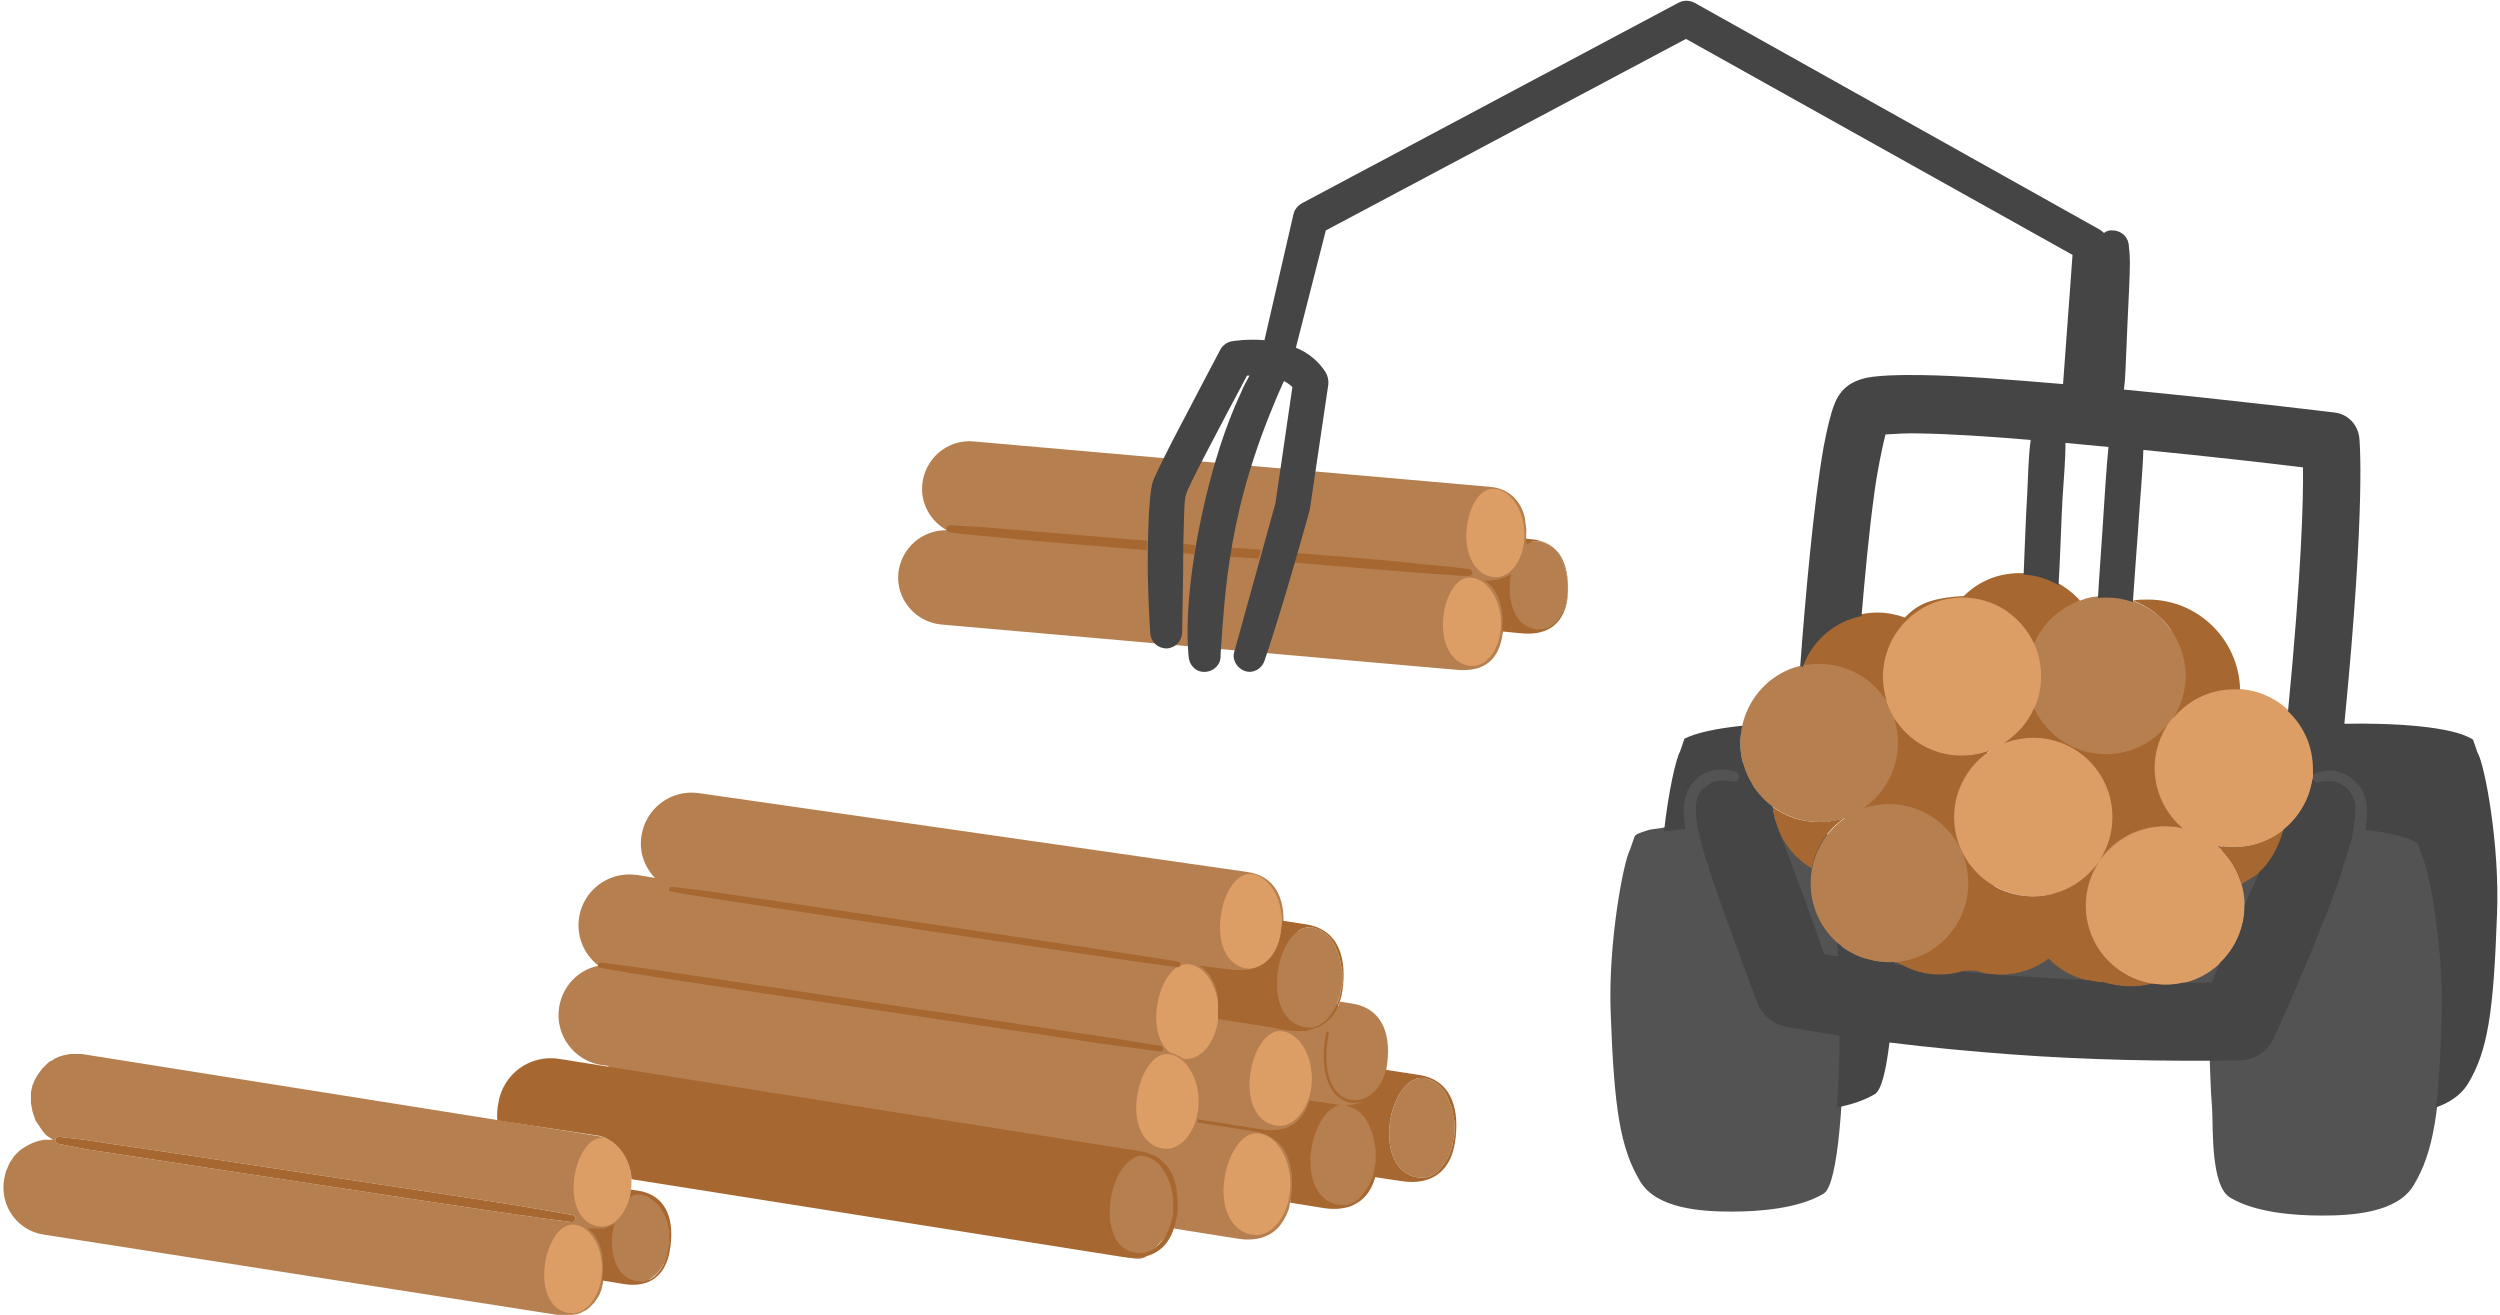 <?xml version="1.0" encoding="UTF-8"?>
<!DOCTYPE svg PUBLIC '-//W3C//DTD SVG 1.0//EN'
          'http://www.w3.org/TR/2001/REC-SVG-20010904/DTD/svg10.dtd'>
<svg height="263.6" preserveAspectRatio="xMidYMid meet" version="1.0" viewBox="-0.6 -0.2 501.2 263.6" width="501.2" xmlns="http://www.w3.org/2000/svg" xmlns:xlink="http://www.w3.org/1999/xlink" zoomAndPan="magnify"
><g id="change1_1"
  ><path clip-rule="evenodd" d="M344.6,150.9c0.1,0,0.2,0,0.4,0c1.7,0.3,3.3,1.1,4.3,2.4c0.9,1.2,1.3,2.7,1.5,4.2c0.3,1.5,0.4,3,1.1,4.4 c1.5,3.3,4.3,2.4,7.3,2.7c1.6,0.1,4.7,0,6,1.1c1.2,1,4,21.5,4,35.9c-0.1,17.6-1.2,35.7-4.2,37.5c-5,3-12.9,3.6-18.4,3.6 c-5.9,0-15.1-0.5-18.4-6.1c-4-6.7-5.2-14.5-5.9-34c-0.5-14,2.6-30.2,3.9-32.5c0,0,0.9-2.6,0.9-2.6c0.2-0.6,2.3-1.1,2.8-1.3 c1.1-0.3,3.3-0.3,4.2-0.9c0.9-0.6,1.2-3,1.5-4c0.4-1.6,0.6-3.2,0.7-4.8c0.1-1.2,0.1-2.5,0.9-3.5c0.7-0.9,1.8-1.3,2.9-1.6 C341.5,151,343.1,150.7,344.6,150.9z M467.1,148.8c-0.4-0.1-0.7-0.1-1.1-0.1c-6.1-0.4-12.1,4.4-13.1,10.4c-0.2,1.3-0.2,2.6-0.7,3.8 c-1.3,3.3-4,2-6,3.6c-1.2,1-1.3,4.8-1.5,6.2c-0.5,3.2-0.5,6.9-4,8.3c-1.4,0.5-2.9,0.6-4.4,0.6c-18.7,0.3-38-2.5-55.7,3.6 c-2,0.7-4,1.5-5.5,3c-1.5,1.5-2.3,3.8-1.5,5.8c0.7,1.7,2.5,2.7,4.2,3.5c8.6,3.8,18.4,3.8,27.8,3.1s18.9-2,28.2-0.8 c2.2,0.3,4.5,0.7,6.4,1.9c2.3,1.5,2,2.6,2.1,5.2c0.1,5.2,0.2,10.3,0.6,15.5c0.2,3.6-0.3,15.2,3.6,17.5c5,3,12.8,3.6,18.4,3.6 c5.9,0,15.1-0.5,18.4-6.1c4-6.7,5.2-14.5,5.9-34c0.5-14-2.6-30.2-3.9-32.5c-1.8-5.2-3.8-10.7-7.2-15.1 C475.3,152.3,471.4,149.4,467.1,148.8z" fill="#535353" fill-rule="evenodd"
  /></g
  ><g id="change2_1"
  ><path clip-rule="evenodd" d="M270.5,201l-2.5-0.4c-0.1,0.4-0.2,0.7-0.4,1c-0.1-0.2-0.1-0.3-0.2-0.5l0.2-0.5l0.2-0.5l0.2-0.6l0.1-0.6l0.1-0.6 l0.1-0.5l0.1-0.5l0.1-0.5v-0.5v-0.5v-0.4V195v-0.5l-0.1-0.5l-0.1-0.5l-0.1-0.5l-0.1-0.5l-0.1-0.6l-0.2-0.6l-0.2-0.5l-0.2-0.5 l-0.2-0.5l-0.2-0.5l-0.3-0.5l-0.3-0.5l-0.3-0.4l-0.4-0.4l-0.4-0.4l-0.4-0.3l-0.4-0.3l-0.4-0.2l-0.4-0.2l-0.3-0.1l-0.3-0.1l-0.3-0.1 l-0.3-0.1h-0.3h-0.3c-0.8,0-1.6,0.3-2.3,0.8c-0.9-0.7-1.9-1.2-2.9-1.6c0.2-4.8-1.5-9.5-7.3-10.3c-109.9-15.8-109.9-15.8-109.9-15.8 c-5.6-0.8-10.7,3.1-11.5,8.6c-0.5,3.2,0.6,6.2,2.7,8.4l-3.6-0.6c-0.5,0-0.9-0.1-1.4-0.1h-0.1c-5,0-9.3,3.6-10.1,8.6 c-0.6,3.8,1,7.5,3.9,9.7c-4,0.8-7.2,4-7.9,8.3c-0.9,5.5,2.9,10.7,8.4,11.6l1.5,0.2c0,0.1-0.1,0.2-0.1,0.3l0.3,0.1 c0.5,3.1,2.4,6,4.7,8.2c2.7,2.4,6,4.1,9.3,5.4c11.9,4.7,24.7,6.2,37.1,9.1c17.9,4.2,34.9,11.5,52.9,15.3c1,0.2,2,0.4,3,0.1 c0.8-0.3,1.4-1,2-1.6c1.3-1.4,2.5-2.7,3.8-4.1c0.1-0.1,0.2-0.3,0.4-0.4c0,0.1,0,0.1,0,0.2l12.6,2c0.7,0.1,1.4,0.2,2.1,0.2 c0,0,0.1,0,0.1,0c2.5,0,4.8-0.8,6.4-2.8c0.8-1,1.4-2.2,1.8-3.4c0.2-0.5,0.1-1.3,0.4-1.8c0.4-0.6,1.4-0.8,2.1-0.9 c1.2,0,2.5,1.2,3.7,1.5c0.2,0.1,0.5,0.1,0.7,0.2c0.2,0,0.4,0,0.6,0.1c0.1,0,0.1,0.1,0.2,0.2c0.1,0,0.1,0.1,0.2,0.1 c1.2,0.4,2.4,0.5,3.6,0.3c0.3,0,0.6-0.1,0.8-0.2c0.3-0.1,0.6-0.3,0.8-0.5c0.4-0.3,0.8-0.4,1.2-0.7c0.2-0.2,0.5-0.6,0.7-0.8 c0.4-0.5,0.7-1,1-1.5c0,0,0.3-0.5,0.3-0.5l0.1-0.7l0.2-0.5l0.2-0.5l0.2-0.6l0.1-0.6l0.1-0.6l0.1-0.5l0.1-0.5l0.1-0.5v-0.5v-0.5V231 v-0.5V230l-0.1-0.5l-0.1-0.5l-0.1-0.5l-0.1-0.5l-0.1-0.6l-0.2-0.6l-0.2-0.5l-0.1-0.2c1.2-2.2,1.9-4.8,2.4-7.3 c0.1-0.6,0.2-1.2,0.3-1.7c0.1-0.2,0.2-0.4,0.2-0.5c0.1-0.3,0.2-0.7,0.2-1c0-0.3-0.1-0.6-0.1-1c0-0.3,0.1-0.6,0.1-0.9 C278.3,208.2,277.2,202.1,270.5,201z M133.7,245.5l-0.1-0.5l-0.1-0.5l-0.2-0.5l-0.2-0.5l-0.2-0.5l-0.3-0.5l-0.3-0.5l-0.3-0.5 l-0.4-0.5l-0.4-0.4l-0.4-0.3l-0.4-0.3l-0.4-0.3l-0.3-0.2l-0.3-0.2l-0.4-0.1l-0.4-0.1l-0.3-0.1H128h-0.3l-0.8,0.2h-0.3l-0.4,0.1 l-0.4,0.2l-0.4,0.2c0-0.1,0-0.2,0-0.3c0.9-5.2-0.1-10.9-6.4-11.9C16.4,211.2,16.4,211.2,16.4,211.2h-0.1l-0.5-0.1h-0.5h-0.4h-0.3 h-0.5h-0.4h-0.3l-0.4,0.1c-0.2,0-0.3,0.1-0.5,0.1h-0.1l-0.4,0.1c-0.2,0.1-0.4,0.1-0.6,0.2h-0.1l-0.4,0.2c-0.1,0-0.3,0.1-0.4,0.2 h-0.1l-0.4,0.3l-0.4,0.2l-0.2,0.1L9,212.9l-0.3,0.3l-0.1,0.1l-0.4,0.4L7.9,214l-0.3,0.4l-0.3,0.4l-0.2,0.3l-0.3,0.4l-0.2,0.4 l-0.2,0.3l-0.2,0.5L6.1,217l-0.2,0.4l-0.1,0.5l-0.1,0.4l-0.1,0.5v0.4v0.4v0.4v0.5v0.5l0.1,0.5l0.1,0.5l0.1,0.6l0.2,0.6l0.1,0.3 l0.1,0.3l0.1,0.3l0.1,0.3l0.2,0.3l0.2,0.3l0.2,0.3l0.2,0.3l0.2,0.3l0.2,0.3l0.3,0.4l0.3,0.4l0.4,0.4l0.4,0.3l0.3,0.2l0.3,0.2 l0.4,0.2H10H9.7H9.5H9.2H8.8H8.3l-0.6,0.1l-0.4,0.1l-0.4,0.1l-0.6,0.2L5.8,229l-0.4,0.2L5,229.4l-0.5,0.3L4,230l-0.3,0.2l-0.4,0.3 l-0.4,0.4l-0.4,0.4l-0.2,0.2L2,231.9l-0.3,0.5l-0.3,0.4l-0.2,0.4L1,233.7l-0.2,0.5l-0.2,0.4L0.5,235l-0.1,0.4l-0.1,0.5l-0.1,0.5 c-0.8,5.2,2.7,10.1,7.9,10.9l103,16.1c0.1,0,0.1,0,0.2,0h0.2h0.3c0.1,0,0.2,0,0.3,0c0.1,0,0.1,0,0.2,0c0.3,0,0.5,0,0.7,0h0.1h0.3 h0.5h0.3l0.5-0.1h0.2l0.4-0.1l0.2-0.1l0.4-0.1l0.1-0.1l0.4-0.2l0.2-0.1l0.4-0.2l0.1-0.1l0.4-0.3l0.2-0.2l0.3-0.3l0.3-0.3l0.2-0.2 l0.3-0.4l0.2-0.3l0.2-0.3l0.3-0.5l0.2-0.4l0.1-0.3l0.2-0.5l0.1-0.5l0.1-0.4c0.1-0.3,0.1-1,0.2-1.3c0.3-0.4,0.9-0.4,1.4-0.5 c0.7-0.1,1.1,0.1,1.7,0.4c1.3,0.5,2.6,0.8,4,0.8c0.5,0,1.1,0,1.5-0.2c0.4-0.1,0.7-0.4,1-0.6c0.7-0.5,1.4-1.1,1.8-1.8l0.3-0.4 l0.3-0.5l0.3-0.5l0.2-0.5l0.2-0.6l0.2-0.6l0.1-0.5l0.1-0.5l0.1-0.5l0.1-0.5l0.1-0.6v-0.5v-0.5v-0.3v-0.4v-0.4l-0.1-0.5L133.7,245.5z M114.8,244.2L114.8,244.2l-0.1,0.2l-0.1,0.1l-0.1,0.1l-0.1,0.1l-0.1,0.1h-0.1h-0.1H114c0,0-2.3-0.3-6.2-0.8 c-1.2-0.2-2.6-0.4-4.1-0.6c-9.8-1.4-25.5-3.8-41.2-6.2c-15.6-2.4-31.3-4.8-41.2-6.3c-1.9-0.3-3.6-0.5-5.1-0.8c-3.2-0.6-5.1-1-5.1-1 c-0.4-0.1-0.7-0.4-0.6-0.8v-0.1v-0.1l0.1-0.1l0.1-0.1l0.1-0.1l0.1-0.1H11h0.1l0,0c0,0,1.9,0.2,5.2,0.6c1.5,0.2,3.2,0.5,5.2,0.8 c9.8,1.4,25.5,3.8,41.2,6.2c15.6,2.4,31.3,4.7,41.2,6.3c1.5,0.3,2.9,0.5,4.1,0.7c3.9,0.7,6.2,1.1,6.2,1.1 C114.6,243.5,114.9,243.8,114.8,244.2z M396.3,180c0,0-0.1,0.1-0.1,0.1c-3.3,2.3-4.5,6.2-7.5,8.8c-2.9,2.5-6.6,3.9-10.4,3.9 c-8.8,0-15.9-7.1-15.9-15.9c0-5.4,2.7-10.2,6.9-13.1c-1.6,0.5-3.3,0.8-5.1,0.8c-8.8,0-15.9-7.1-15.9-15.9c0-5.4,2.8-10.5,7.3-13.4 c1.1-0.7,2.3-1.3,3.6-1.7c1.2-0.4,2.4-0.4,3.4-1.2c2.8-2.1,5.5-3.4,9-3.8c3.4-0.4,6.8,0,10.2,0.6c3.2,0.6,6.4,1.4,9.2,3 s5.2,4.1,6.2,7.2c0.8,2.5,0.6,5.1,0.5,7.7c0,4.9,0.6,9.8,1.9,14.5c0.6,2,1.2,4,1.4,6c0.1,2-0.2,3.9-0.6,5.9c-0.3,1.8-0.7,3.8-2,5.1 C397.6,179.1,396.9,179.5,396.3,180z M301.9,118.7c0.1,1.2,0.3,2.3,0.7,3.2c1.1,2.8,3.3,4.4,5.7,4.3c3.5-0.2,5.7-4.5,5.4-9.4 c-0.3-4.8-3.1-8.8-6.7-8.5c-0.4,0.1-0.8,0.1-1.2,0.1c-0.1,0-0.1,0-0.2,0c-0.4-0.1-0.2-2-0.2-2.4c-0.1-0.8-0.2-1.6-0.3-2.4 c-0.8-3.5-3.3-5.9-7-6.2c-103.5-9.1-103.5-9.1-103.5-9.1c-5.2-0.5-9.8,3.4-10.3,8.6c-0.4,3.9,1.7,7.4,4.9,9.2 c-5-0.1-9.2,3.7-9.7,8.6c-0.5,5.2,3.4,9.8,8.6,10.3l103.5,9.1c5.2,0.4,8.4-1.8,9.1-7.6 M440.6,133.7c1,2.1,1.9,4.3,2.5,6.5 c1.3,4.8,1.1,9.9,1,14.9c-0.2,4.9-0.3,9.8-1.6,14.5c-0.7,2.7-1.8,5.3-2.6,7.9c-1,3.1-1.7,6.4-3,9.4c-1.3,3-3.5,5.8-6.5,7.1 c-3,1.3-6.6,0.9-9.2-0.9c-1.8-1.3-3.1-3.1-4.5-4.7c-1.2-1.3-2.4-2.6-3.4-4c-1.1-1.7-1.8-3.6-2.5-5.5c-2.5-7.2-5.1-14.4-7.6-21.6 c-1.2-3.4-2.4-6.7-3.1-10.2c-1.3-6.4-0.8-13-0.1-19.4c0.1-0.9,0.2-1.9,0.5-2.7c1-2.6,3.7-4.3,6.4-4.8c2.7-0.5,5.2,0.3,7.9,0.3 c1.1,0,2.1-0.5,3.1-0.8c1.2-0.3,2.4-0.4,3.7-0.4c4,0,8,1.6,10.9,4.3c0.7,0.7,1.4,1.5,2,2.3c0.6,0.8,1,0.9,1.9,1.4 c1.6,1,2.5,2.9,3.3,4.6C440,132.5,440.3,133.1,440.6,133.7z M290.9,224.2l0.1,0.5v0.5v0.5v0.4v0.5v0.5l-0.1,0.5l-0.1,0.5l-0.1,0.5 l-0.1,0.6l-0.1,0.6l-0.2,0.6l-0.2,0.5l-0.2,0.5l-0.3,0.6l-0.3,0.5L289,233l-0.4,0.5l-0.3,0.4l-0.3,0.4l-0.3,0.3l-0.4,0.3l-0.3,0.2 l-0.3,0.2l-0.3,0.2l-0.3,0.1l-0.3,0.1l-0.3,0.1l-0.3,0.1H285h-0.2h-0.2h-0.2c-3.6,0-6.5-3.2-6.5-8.7c-0.1-5.5,2.9-11.3,6.5-11.3h0.3 h0.3l0.3,0.1l0.3,0.1l0.3,0.1l0.3,0.1l0.4,0.2l0.4,0.2l0.4,0.3l0.4,0.3l0.4,0.4l0.4,0.4l0.3,0.4l0.3,0.5l0.3,0.5l0.2,0.5l0.2,0.5 l0.2,0.5l0.2,0.5l0.2,0.6l0.1,0.6l0.1,0.5l0.1,0.5L290.9,224.2z" fill="#b67f4f" fill-rule="evenodd"
  /></g
  ><g id="change3_1"
  ><path clip-rule="evenodd" d="M114.2,245.3c3.2,0,5.9,4,5.9,8.9s-2.8,8.9-5.9,8.9c-3.2,0-5.7-2.8-5.7-7.7S111,245.3,114.2,245.3z M251.3,227 c3.6,0,6.8,4.6,6.8,10.2s-3.2,10.2-6.8,10.2c-3.6,0-6.6-3.2-6.6-8.8C244.7,232.9,247.7,227,251.3,227z M120.1,227.9 c3.2,0,5.9,4,5.9,8.9s-2.8,8.9-5.9,8.9c-3.2,0-5.7-2.8-5.7-7.7C114.4,233,116.9,227.9,120.1,227.9z M233.3,211.1 c3.4,0,6.4,4.3,6.4,9.5s-3,9.5-6.4,9.5s-6.1-3-6.1-8.2C227.2,216.6,230,211.1,233.3,211.1z M256,206.5c3.4,0,6.4,4.3,6.4,9.5 s-3,9.5-6.4,9.5s-6.1-3-6.1-8.2C249.9,212,252.6,206.5,256,206.5z M233.9,210.8c-1.6-1.3-2.7-3.7-2.7-7c0-5.2,2.7-10.7,6.1-10.7 s6.4,4.2,6.4,9.5c0,5.2-3,9.5-6.4,9.5c-0.3,0-0.6,0-0.8-0.1C235.8,211.5,234.9,211.1,233.9,210.8z M437,165.9 c-3.4-2.9-5.6-7.3-5.6-12.1c0-8.8,7.1-15.9,15.9-15.9s15.9,7.1,15.9,15.9s-7.1,15.9-15.9,15.9c-1.2,0-2.4-0.1-3.5-0.4 c3.4,2.9,5.6,7.3,5.6,12.1c0,8.8-7.1,15.9-15.9,15.9s-15.9-7.1-15.9-15.9s7.1-15.9,15.9-15.9C434.7,165.5,435.9,165.6,437,165.9z M249.9,175c3.4,0,6.4,4.2,6.5,9.4c0.1,5.2-2.8,9.5-6.2,9.6c-3.4,0.1-6.2-2.9-6.2-8.1C243.9,180.6,246.5,175.1,249.9,175z M398.6,150.2c-1.8,0.7-3.8,1.1-5.9,1.1c-8.8,0-15.9-7.1-15.9-15.9s7.1-15.9,15.9-15.9s15.9,7.1,15.9,15.9c0,5.6-3,10.6-7.4,13.4 c1.8-0.7,3.8-1.1,5.9-1.1c8.8,0,15.9,7.1,15.9,15.9s-7.1,15.9-15.9,15.9s-15.9-7.1-15.9-15.9C391.2,158,394.2,153,398.6,150.2z M293.8,115.6c3.2-0.2,6.2,3.6,6.5,8.4c0.3,4.9-2.2,9-5.3,9.3c-3.2,0.2-5.9-2.4-6.3-7.3C288.4,121.2,290.6,115.8,293.8,115.6z M298.5,97.8c3.2-0.2,6.2,3.6,6.5,8.4c0.3,4.9-2.2,9-5.3,9.3c-3.2,0.2-5.9-2.4-6.3-7.3C293.1,103.3,295.3,98,298.5,97.8z" fill="#dd9e66" fill-rule="evenodd"
  /></g
  ><g id="change4_1"
  ><path d="M430.9,197c-1,0.3-1.9,0.4-2.9,0.5c-2.4,0.2-4.8-0.2-7.1-0.8c-4.2-0.1-8-1.9-10.8-4.7c-2.7,2-6,3.2-9.6,3.2 c-1.8,0-3.5-0.3-5-0.8c-0.8,0-1.6,0-2.3,0c-1.6,0.5-3.2,0.8-5,0.8c-3.1,0.1-6-0.9-8.5-2.5c8-0.8,14.3-7.6,14.3-15.8 c0-8.8-7.1-15.9-15.9-15.9c-1.8,0-3.5,0.3-5.1,0.8c4.2-2.9,6.9-7.7,6.9-13.1c0-1.7-0.3-3.3-0.7-4.8c2.8,4.4,7.8,7.4,13.4,7.4 c2.1,0,4.1-0.4,5.9-1.1c-4.4,2.8-7.4,7.8-7.4,13.4c0,8.8,7.1,15.9,15.9,15.9c5.4,0,10.1-2.7,13-6.7c-1.6,2.5-2.5,5.4-2.5,8.5 C417.5,189.2,423.3,195.8,430.9,197z M189.7,106.5c0,0,1.9,0.3,5.2,0.6c1.5,0.1,3.2,0.3,5.2,0.5c7.4,0.7,18,1.6,29.3,2.5 c0-0.6,0-1.3,0-1.9c-11.3-0.9-21.8-1.8-29.1-2.4c-2-0.2-3.7-0.3-5.2-0.4c-3.3-0.2-5.2-0.3-5.2-0.3c-0.4,0-0.7,0.3-0.8,0.6 C189.1,106.1,189.4,106.4,189.7,106.5z M239.8,193.4L239.8,193.4l6.4,0.8c0.7,0.1,1.3,0.1,1.9,0.1h0.1c4.4-0.1,7.3-2.7,8-7.6v-0.3 l0.1-0.6l0.1-0.7v-0.5l0.3-0.2l4.5,0.7c7.1,1.1,8.2,7.6,7.3,13.5c-0.1,0.7-0.3,1.4-0.5,2l-0.1,0.2c-0.1,0.2-0.1,0.3-0.2,0.5 l-0.1,0.3v0.1l-0.2,0.4l-0.2,0.4l-0.2,0.3l-0.2,0.3l-0.2,0.3l-0.2,0.3l-0.2,0.2l-0.3,0.3l-0.2,0.2l-0.3,0.2l-0.2,0.2l-0.3,0.2 l-0.3,0.2l-0.3,0.2l-0.3,0.2l-0.3,0.1l-0.3,0.1l-0.3,0.1l-0.3,0.1l-0.3,0.1l-0.3,0.1l-0.4,0.1l-0.3,0.1l-0.4,0.1h-0.3h-0.4h-0.5 h-0.4h-0.4h-0.4h-0.4l-0.4-0.1h-0.3l-1.7-0.3h-0.1l-0.3-0.1l-0.3-0.1l-11.6-1.8v-0.4v-0.6v-0.4v-0.4v-0.4v-0.4v-0.2v-0.4v-0.4v-0.2 v-0.4l-0.1-0.4v-0.2l-0.1-0.4l-0.1-0.4l-0.1-0.3l-0.1-0.4l-0.1-0.4l-0.2-0.4l-0.2-0.4l-0.2-0.4l-0.2-0.4l-0.2-0.4l-0.3-0.4l-0.3-0.3 l-0.3-0.3l-0.3-0.3l-0.4-0.3l-0.3-0.2L239.8,193.4z M255.4,197.1c0,5.5,2.9,8.7,6.5,8.7h0.2h0.2h0.2h0.2l0.3-0.1l0.3-0.1l0.3-0.1 l0.3-0.2l0.3-0.2l0.3-0.2l0.3-0.2l0.4-0.3l0.3-0.3l0.3-0.4l0.3-0.4l0.4-0.5l0.3-0.5l0.3-0.5l0.3-0.6l0.2-0.5l0.2-0.5l0.2-0.6 l0.1-0.6l0.1-0.6l0.1-0.5l0.1-0.5l0.1-0.5v-0.5v-0.5v-0.4V195v-0.5l-0.1-0.5l-0.1-0.5l-0.1-0.5l-0.1-0.5l-0.1-0.6l-0.2-0.6l-0.2-0.5 l-0.2-0.5l-0.2-0.5l-0.2-0.5l-0.3-0.5l-0.3-0.5l-0.3-0.4l-0.4-0.4l-0.4-0.4l-0.4-0.3l-0.4-0.3l-0.4-0.2l-0.4-0.2l-0.3-0.1l-0.3-0.1 l-0.3-0.1l-0.3-0.1h-0.3h-0.3C258.2,185.7,255.3,191.6,255.4,197.1z M119.7,193.8c0,0,2,0.4,5.6,1c1.6,0.3,3.5,0.5,5.6,0.9 c10.8,1.6,27.8,4.2,44.9,6.7s34.2,5.1,44.9,6.7c1.7,0.2,3.2,0.5,4.5,0.6c4.3,0.6,6.8,0.9,6.8,0.9c0.3,0,0.6-0.2,0.6-0.5 s-0.2-0.6-0.5-0.6c0,0-2.5-0.4-6.7-1.1c-1.3-0.2-2.8-0.5-4.5-0.7c-10.8-1.6-27.8-4.2-44.9-6.7c-17.1-2.6-34.2-5.1-44.9-6.7 c-2.1-0.3-4-0.6-5.6-0.8c-3.6-0.5-5.6-0.7-5.6-0.7c-0.3,0-0.6,0.2-0.6,0.5C119.2,193.5,119.4,193.8,119.7,193.8z M127.3,238.5 l-1.4-0.2c-0.1,0.3-0.1,0.8-0.2,1.2c0,0.1,0,0.2,0,0.3l0.4-0.2l0.4-0.2l0.4-0.1h0.3h0.2h0.3h0.3l0.3,0.1l0.4,0.1l0.4,0.1l0.3,0.2 l0.3,0.2l0.4,0.3l0.4,0.3l0.4,0.3l0.4,0.4l0.4,0.5l0.3,0.5l0.3,0.5l0.3,0.5l0.2,0.5l0.2,0.5l0.2,0.5l0.1,0.5l0.1,0.5l0.1,0.5 l0.1,0.5v0.4v0.4v0.3v0.5v0.5l-0.1,0.6l-0.1,0.5l-0.1,0.5l-0.1,0.5l-0.1,0.5l-0.2,0.6l-0.2,0.6l-0.2,0.5l-0.3,0.5l-0.3,0.5l-0.3,0.4 l-0.3,0.4l-0.4,0.4l-0.3,0.3l-0.3,0.2l-0.3,0.2l-0.3,0.2l-0.3,0.1l-0.3,0.1l-0.3,0.1l-0.3,0.1h-0.3h-0.3h-0.1 c-3.1,0-5.7-2.8-5.7-7.7v-0.5v-0.7l0.1-0.7l0.1-0.6l0.1-0.6l0.1-0.5l0.1-0.3l-0.3,0.2l-0.2,0.1l-0.2,0.1l-0.2,0.1l-0.2,0.1l-0.2,0.1 l-0.2,0.1l-0.4,0.1l-0.2,0.1h-0.3h-0.3h-0.3h-0.3H119h-0.4h-0.4h-0.3h-0.3h-0.3h-0.1c3,2.2,3.5,6.5,2.9,10.4l4.2,0.7 c5.2,0.9,8.6-1.6,9.4-6.8C134.6,245.2,133.6,239.5,127.3,238.5z M437.6,135.3c0,3.1-1,6.1-2.6,8.6c2.9-3.6,7.3-5.9,12.3-5.9 c0.4,0,0.8,0,1.2,0c-0.3-10-8.4-18-18.5-18c-1,0-2,0-3,0.2C433.1,122.4,437.5,128.3,437.6,135.3z M251.7,111.8l0.5-1.8l-4.4-0.3 l-1.6-0.1c-0.1,0.6-0.2,1.2-0.3,1.8l1.7,0.1L251.7,111.8z M377.6,140.3c-0.4-1.5-0.7-3.1-0.7-4.8c0-8.8,7.1-15.9,15.9-15.9 c6.4,0,11.9,3.8,14.4,9.2c1.7-4,5.1-7.1,9.2-8.6c-3-3.3-7.3-5.5-12.1-5.5c-4.4,0-8.3,1.7-11.2,4.6c-2.4,0.1-4.7,0.4-6.6,1 c-2.1,0.6-3.8,1.8-5.2,3.3c-1.7-0.6-3.6-1-5.5-1c-6.9,0-12.8,4.4-15,10.6c1.1-0.2,2.2-0.3,3.4-0.3 C369.8,132.9,374.8,135.9,377.6,140.3z M114.2,243.4c0,0-2.3-0.4-6.2-1.1c-1.2-0.2-2.6-0.4-4.1-0.7c-9.9-1.6-25.6-3.9-41.2-6.3 c-15.7-2.4-31.4-4.8-41.2-6.2c-2-0.3-3.7-0.6-5.2-0.8c-3.3-0.4-5.2-0.6-5.2-0.6l0,0H11h-0.1l-0.1,0.1l-0.1,0.1l-0.1,0.1l-0.1,0.1 v0.1v0.1c-0.1,0.4,0.2,0.7,0.6,0.8c0,0,1.9,0.4,5.1,1c1.5,0.3,3.2,0.5,5.1,0.8c9.9,1.5,25.6,3.9,41.2,6.3 c15.7,2.4,31.4,4.8,41.2,6.2c1.5,0.2,2.9,0.4,4.1,0.6c3.9,0.5,6.2,0.8,6.2,0.8h0.1h0.1h0.1l0.1-0.1l0.1-0.1l0.1-0.1l0.1-0.1l0.1-0.1 v-0.1C114.9,243.8,114.6,243.5,114.2,243.4z M306.4,107.9l-1.1-0.1c0,0.3,0,0.6,0.2,0.9c0,0.1,0,0.2,0,0.3c0.5-0.4,1.1-0.7,1.7-0.7 c3.1-0.3,6.2,3.5,6.5,8.4c0.4,4.9-2.1,9.1-5.3,9.3c-3.2,0.2-6-2.4-6.3-7.3c-0.1-1.2,0-2.6,0.2-3.8c-1.4,0.9-3.2,1.4-5.3,1.3 c3.2,2,3.9,6.2,3.6,10.2l4.2,0.4c5.2,0.4,8.4-2.3,8.9-7.5C314.1,114.1,312.8,108.5,306.4,107.9z M294,113.9c0,0-2.3-0.3-6.2-0.7 c-1.2-0.1-2.6-0.2-4.2-0.4c-6.3-0.7-14.8-1.4-24.1-2.1l-0.3,1.1l-0.2,0.8c9.5,0.8,18.1,1.5,24.4,2c1.5,0.1,2.9,0.2,4.2,0.3 c3.9,0.3,6.2,0.4,6.2,0.4c0.4,0,0.7-0.3,0.8-0.6C294.6,114.3,294.3,114,294,113.9z M447.3,169.7c-1.2,0-2.4-0.1-3.5-0.4 c2.4,2,4.1,4.7,5,7.8c1-0.8,2.4-1.4,3.3-2.2c2.4-2,4.2-5.5,5.1-8.7C454.5,168.4,451,169.7,447.3,169.7z M354.8,161.6 c0.5,5.2,3.5,9.7,7.8,12.3c0.8-4.2,3.2-7.8,6.6-10.1c-1.6,0.5-3.3,0.8-5.1,0.8C360.6,164.6,357.4,163.5,354.8,161.6z M291.1,228.8 c-0.9,5.9-4.8,8.7-10.7,7.8l-5.3-0.8c-1.3,4.8-5,7-10.3,6.2l-6.8-1.1l0.1-0.4l0.1-0.4l0.1-0.6v-0.4l0.1-0.4v-0.4v-0.5v-0.5v-0.4 v-0.4v-0.2v-0.4v-0.6l-0.1-0.5l-0.1-0.5v-0.1c-0.6-3.8-2.7-6.9-7.5-7.6l-11.3-1.8c0.1-0.2,0.1-0.4,0.1-0.6l12.7,2 c0.7,0.1,1.4,0.2,2,0.2h0.1c3.9,0,6.5-2.1,7.6-6l5.3,0.8c0.4,0.1,0.9,0.1,1.3,0.1c-3.5,0.1-6.4,5.9-6.4,11.4s2.9,8.7,6.5,8.7h0.2 h0.2h0.2h0.2l0.3-0.1l0.3-0.1l0.3-0.1l0.3-0.1l0.3-0.2l0.3-0.2l0.3-0.2l0.4-0.3l0.3-0.3l0.3-0.4l0.3-0.4l0.4-0.5l0.3-0.5l0.3-0.5 l0.3-0.6l0.2-0.5l0.2-0.5l0.2-0.6l0.1-0.6l0.1-0.6l0.1-0.5l0.1-0.5l0.1-0.5v-0.5v-0.5v-0.4v-0.5v-0.5l-0.1-0.5l-0.1-0.5l-0.1-0.5 l-0.1-0.5l-0.1-0.6l-0.2-0.6l-0.2-0.5l-0.2-0.5l-0.2-0.5l-0.2-0.5l-0.3-0.5l-0.3-0.5l-0.3-0.4l-0.4-0.4l-0.4-0.4l-0.4-0.3l-0.4-0.3 l-0.4-0.2l-0.4-0.2l-0.3-0.1l-0.3-0.1l-0.3-0.1l-0.3-0.1H269c1.8,0,3.3-0.5,4.6-1.2c-0.5,0.3-1.1,0.5-1.7,0.6 c-0.4,0.1-0.7,0.1-1,0.1c-1.7,0-3.2-0.8-4.3-2.4c-3-4.3-1.4-11.4-1.3-11.7c0-0.1,0.2-0.2,0.3-0.2c0.1,0,0.2,0.2,0.2,0.3 c0,0.1-1.7,7.3,1.2,11.3c1.2,1.7,3,2.4,4.9,2.1c2.5-0.5,4.5-2.7,5.3-5.8c0-0.1,0.1-0.2,0.2-0.2c0,0,0,0,0,0l6.5,1 C290.9,216.4,292,222.9,291.1,228.8z M288.9,218.5l-0.3-0.4l-0.4-0.4l-0.4-0.4l-0.4-0.3l-0.4-0.3l-0.4-0.2l-0.4-0.2l-0.3-0.1 l-0.3-0.1l-0.3-0.1l-0.3-0.1h-0.3h-0.3c-3.6,0-6.6,5.8-6.5,11.3c0,5.5,2.9,8.7,6.5,8.7h0.2h0.2h0.2h0.2l0.3-0.1l0.3-0.1l0.3-0.1 l0.3-0.1l0.3-0.2l0.3-0.2l0.3-0.2l0.4-0.3l0.3-0.3l0.3-0.4l0.3-0.4l0.4-0.5l0.3-0.5l0.3-0.5l0.3-0.6l0.2-0.5l0.2-0.5l0.2-0.6 l0.1-0.6l0.1-0.6l0.1-0.5l0.1-0.5l0.1-0.5v-0.5v-0.5v-0.4v-0.5v-0.5l-0.1-0.5l-0.1-0.5l-0.1-0.5l-0.1-0.5l-0.1-0.6l-0.2-0.6 l-0.2-0.5l-0.2-0.5l-0.2-0.5l-0.2-0.5l-0.3-0.5L288.9,218.5z M431.3,153.7c0-3.1,1-6.1,2.6-8.6c-2.9,3.6-7.3,5.9-12.3,5.9 c-6.4,0-11.9-3.8-14.4-9.2c-1.3,2.9-3.4,5.3-6.1,7c1.8-0.7,3.8-1.1,5.9-1.1c8.8,0,15.9,7.1,15.9,15.9c0,3.1-0.9,6.1-2.5,8.5 c2.9-4.1,7.6-6.7,13-6.7c1.2,0,2.4,0.1,3.5,0.4C433.5,162.9,431.3,158.5,431.3,153.7z M235.4,239.3c0,0.5,0.1,1,0.1,1.5 c0,0.3,0,0.7,0,1c0,0.1,0,0.2,0,0.3c0,0.6-0.1,1.2-0.2,1.7l-0.1,0.5l-0.1,0.5l-0.1,0.4l-0.1,0.4l-0.1,0.3c-1.4,4.6-5,6.7-10.3,5.9 L126,236.2c-0.1-3.2-2.1-7.7-6.5-8.7l-20.4-3.1c-0.1-1.1,0-2.4,0.2-3.4c0.9-5.9,6.4-9.9,12.3-8.9L228,230.6c0.5,0.1,0.9,0.2,1.3,0.3 l0.2,0.1c0.2,0.1,0.4,0.1,0.6,0.2c0.5,0.2,0.9,0.4,1.3,0.6c0.1,0,0.1,0.1,0.2,0.1c0.2,0.1,0.4,0.3,0.6,0.5l0.1,0.1 c0.7,0.6,1.2,1.2,1.7,2c0.3,0.4,0.5,0.9,0.7,1.4l0.1,0.4l0.1,0.2v0.1c0.1,0.4,0.2,0.7,0.3,1.1c0.1,0.3,0.1,0.6,0.1,0.9 C235.3,238.8,235.4,239,235.4,239.3z M234.6,240.1l-0.1-0.5c0-0.2-0.1-0.4-0.1-0.6s-0.1-0.4-0.1-0.6c0-0.1-0.1-0.3-0.1-0.5 c-0.4-1.5-1-2.8-1.8-3.8l-0.2-0.3l-0.2-0.3l-0.3-0.3l-0.3-0.3c-0.1-0.1-0.2-0.2-0.3-0.3c-0.1,0-0.2-0.1-0.3-0.2 c-0.1-0.1-0.2-0.1-0.3-0.2s-0.3-0.1-0.4-0.2c-0.1,0-0.3-0.1-0.4-0.2c-0.1,0-0.3-0.1-0.4-0.1l-1-0.2c-0.1,0-0.1,0-0.2,0 c-0.1,0-0.2,0-0.3,0h-0.2l-0.2,0.1l-0.2,0.1l-0.2,0.1l-0.2,0.1l-0.3,0.2l-0.3,0.2l-0.3,0.2l-0.3,0.2l-0.3,0.3l-0.3,0.3 c-0.1,0.1-0.2,0.3-0.3,0.4c-0.1,0.1-0.2,0.3-0.3,0.4c-0.1,0.1-0.2,0.3-0.3,0.4c-0.1,0.2-0.2,0.3-0.3,0.5c-0.1,0.2-0.2,0.4-0.3,0.6 c-1,2-1.6,4.5-1.6,7c0,0.1,0,0.1,0,0.2v0.4v0.4v0.4c0.1,0.8,0.2,1.5,0.4,2.2c0.1,0.4,0.3,0.8,0.4,1.1c0.1,0.3,0.2,0.5,0.3,0.7 c0.1,0.3,0.3,0.6,0.5,0.8s0.3,0.4,0.5,0.6s0.5,0.4,0.7,0.6c0.3,0.1,0.5,0.3,0.7,0.4c0.2,0.1,0.4,0.2,0.6,0.3c0.1,0,0.3,0.1,0.4,0.1 h0.1l0.3,0.1c0.3,0,0.5,0.1,0.8,0.1c0.2,0,0.3,0,0.5,0s0.3,0,0.5,0c0.7-0.1,1.3-0.3,1.9-0.7c0.4-0.3,0.8-0.6,1.2-1l0.1-0.1 c0.6-0.6,1.2-1.4,1.6-2.3c0.2-0.3,0.4-0.7,0.5-1.1l0.1-0.4l0.2-0.5l0.1-0.6l0.1-0.3l0.1-0.6l0.1-0.4v-0.4v-0.5v-0.4v-0.6v-0.5V240.1 z M235.6,192.6c0,0-2.2-0.4-6.1-1c-1.2-0.2-2.6-0.4-4-0.6c-9.7-1.5-25.1-3.8-40.6-6.1c-15.4-2.3-30.8-4.6-40.6-6 c-1.9-0.3-3.6-0.5-5.1-0.7c-3.2-0.4-5.1-0.6-5.1-0.6c-0.3,0-0.6,0.2-0.6,0.5c-0.1,0.1,0.1,0.3,0.4,0.4c0,0,1.8,0.4,5.1,0.9 c1.4,0.2,3.1,0.5,5.1,0.8c9.7,1.5,25.1,3.8,40.6,6.1c15.4,2.3,30.8,4.6,40.6,6c1.5,0.2,2.9,0.4,4.1,0.6c3.8,0.5,6.1,0.8,6.1,0.8 c0.3,0,0.6-0.2,0.6-0.5S235.9,192.6,235.6,192.6z M236.5,110.7l2.3,0.2c0.1-0.6,0.2-1.2,0.3-1.8l-2.6-0.3 C236.5,109.4,236.5,110,236.5,110.7z" fill="#a66730"
  /></g
  ><g id="change5_1"
  ><path clip-rule="evenodd" d="M348.7,145.3c-0.2,1.1-0.4,2.2-0.4,3.4c0,5.3,2.6,9.9,6.5,12.8c0.2,1.7,0.6,3.3,1.2,4.8 c3.4,8.6,7.1,19,9.1,24.8c0.9,0.2,1.9,0.3,2.8,0.4c-0.1-0.9-0.1-1.8-0.2-2.7c2.8,2.4,6.4,3.9,10.4,3.9c0.4,0,0.8,0,1.1,0v0.4 c0.5,0.1,1,0.1,1.6,0.2c2.2,1.2,4.8,1.9,7.5,1.9c1.5,0,3-0.2,4.4-0.6c3.8,0.4,7.6,0.7,11.4,0.9c4.6,0.3,9.3,0.6,13.9,0.8 c1,0.2,2,0.4,3,0.4c2.3,0.7,4.7,1,7.1,0.8c1-0.1,1.9-0.3,2.9-0.5c0.8,0.1,1.6,0.2,2.5,0.2c1.2,0,2.4-0.1,3.5-0.4c1.9,0,3.9,0,5.8,0 c0.5-1.2,1-2.6,1.7-4c3-2.9,4.9-7,4.9-11.5l0,0c1-2.3,2-4.5,3-6.7c2.3-2,4-5.4,4.8-8.5l-0.1,0.1c3.1-2.5,5.3-6.1,5.9-10.2 c0.2,0.4,0.5,0.6,0.9,0.6h0.1c0.1,0,0.2,0,0.3,0c0.4-0.1,0.9-0.2,1.3-0.2s0.9,0,1.3,0c1.3,0.2,2.4,0.8,3.2,1.6 c0.8,0.9,1.4,2.1,1.5,3.4v0.5v0.4v0.4v0.6l-0.1,0.6l-0.1,0.7l-0.1,0.5v0.3c0,0.3-0.1,0.5-0.1,0.8c-0.2,1.3-0.5,2.5-0.9,3.7 c-0.4,1.4-0.8,2.7-1.2,3.6c-0.1,0.2-0.1,0.4-0.1,0.7c-0.3,0.9-0.6,1.7-0.9,2.7c-4.7,13.2-12.7,30.7-12.7,30.7 c-1.2,2.9-4,4.8-7.2,4.8c-15.3,0.2-30.4-0.1-45.3-1.2c-8.3-0.6-16.6-1.4-24.7-2.4c-0.7,5.7-1.6,9.6-3,10.4c-2.1,1.2-4.7,2.1-7.5,2.6 c0.3-4.4,0.5-9.4,0.5-14.4c-3.5-0.5-7-1.1-10.5-1.7c-2.8-0.5-5.2-2.5-6.1-5.2c0,0-5.4-14.1-9.6-26.5c0.1-0.2,0-0.4-0.1-0.7 c-0.4-0.9-0.8-2.2-1.2-3.6c-0.3-1.2-0.6-2.5-0.9-3.7c-0.1-0.4-0.2-0.9-0.2-1.3l-0.1-0.8v-0.5l-0.1-0.6v-0.4v-0.5v-0.4v-0.2v-0.2V161 c0-0.2,0.1-0.4,0.1-0.5c0.1-0.2,0.1-0.5,0.2-0.7c0.1-0.4,0.3-0.7,0.5-1.1l0.1-0.1c0.1-0.2,0.2-0.3,0.3-0.4l0.1-0.1l0.2-0.2l0.2-0.2 c0.1-0.1,0.2-0.2,0.4-0.3l0.1-0.1c0.2-0.1,0.3-0.2,0.5-0.3c0.2-0.1,0.3-0.2,0.5-0.3l0.2-0.1c0.3-0.1,0.7-0.2,1-0.3h0.1 c0.1,0,0.2,0,0.2,0c0.1,0,0.2,0,0.3,0h0.3c0.1,0,0.2,0,0.4,0h0.2c0.1,0,0.1,0,0.2,0c0.2,0,0.4,0,0.6,0.1c0.2,0,0.5,0.1,0.7,0.1 c0.1,0,0.2,0,0.3,0c0.1,0,0.1,0,0.2,0s0.2,0,0.2-0.1l0.2-0.1l0.1-0.1l0.1-0.1l0,0c0-0.1,0.1-0.1,0.1-0.2v-0.1c0-0.1,0-0.1,0-0.2 v-0.1c0-0.1,0-0.2-0.1-0.4V155c0,0,0-0.1-0.1-0.1c-0.1-0.2-0.3-0.4-0.6-0.4l-0.4-0.1l-0.2-0.1l-0.3-0.1h-0.1c-0.2,0-0.4-0.1-0.5-0.1 h-0.2h-0.2H345c-0.1,0-0.2,0-0.3,0c-0.2,0-0.4,0-0.6,0h-0.3h-0.1c-0.1,0-0.2,0-0.3,0c-0.2,0-0.3,0.1-0.5,0.1l-0.4,0.1h-0.1 c-0.9,0.3-1.7,0.7-2.4,1.2c-0.1,0.1-0.2,0.2-0.3,0.3c-0.2,0.2-0.4,0.4-0.6,0.6l-0.3,0.3l-0.3,0.3l-0.2,0.3l-0.2,0.3v0.1l-0.2,0.3 l-0.2,0.3l-0.1,0.3v0.1c-0.3,0.8-0.5,1.6-0.6,2.5c-0.1,1.3,0,3,0.3,4.8c-1.5,0.1-3,0.3-4.3,0.5c0.9-8.1,2.4-14.6,3.2-16l0.9-2.6 C339.4,146.7,343.7,145.8,348.7,145.3z M360.3,133.4c1-13.4,2.7-32.7,4.7-44c0.7-3.7,1.4-6.6,2.1-8.4c0.6-1.6,1.4-2.7,2.1-3.3 c0.8-0.8,2.2-1.7,4.6-2.2c2.2-0.4,6-0.6,11-0.5c7.4,0.1,17.6,0.9,28.2,1.8l1.9-25.9L337.4,7.6L265.2,46l-6,23.5c2.4,1,4.5,2.6,6,5 c0.4,0.7,0.6,1.6,0.5,2.4l-3.7,25c0,0.1-0.1,0.3-0.1,0.4c0,0-2,7.3-4.3,15c-1.7,5.8-3.6,11.8-4.7,15c-0.6,1.7-2.4,2.6-4,2 s-2.6-2.4-2-4l8.2-29.6l3.4-23.3c-0.5-0.5-1.1-0.9-1.7-1.2c-0.8,1.7-1.5,3.4-2.2,5.1c-2.9,7-5.1,13.8-6.6,20.1 c-2.4,10-3.1,18.5-3.5,23.9c-0.3,3.7-0.4,5.9-0.4,5.9l0,0c0.1,1.8-1.3,3.2-3.1,3.3c-1.8,0.1-3.2-1.3-3.3-3.1c0,0-0.3-2.4-0.2-6.5 c0.1-5.7,1.1-14.7,3.6-25.2c1.6-6.6,3.7-13.9,7.1-21.2c0.5-1.2,1.1-2.3,1.7-3.4c-0.2,0-0.3,0-0.5,0c-1.7,3.2-5.6,10.5-8.6,16.3 c-1.8,3.5-3.3,6.4-3.6,7.5c-0.4,1-0.4,3.9-0.5,7.5c-0.1,2.5-0.1,5.4-0.1,8c-0.1,6.4-0.2,12.1-0.2,12.1c0,1.8-1.3,3.2-3.1,3.3 c-1.8,0-3.2-1.3-3.3-3.1c0,0-0.4-5.8-0.5-12.3c0-2.8,0-5.6,0.1-8.2c0.1-4.7,0.5-8.6,0.9-9.8c0.4-1.1,2-4.4,4-8.3 c4-7.7,9.5-18.1,9.5-18.1c0.5-1,1.5-1.7,2.5-1.8c0,0,2.9-0.5,6.4-0.2l5.8-25.2c0.2-1,0.9-1.8,1.8-2.3l75.3-40.1 c1.1-0.6,2.3-0.6,3.4,0l81.1,45.4c0.3,0.2,0.6,0.4,0.9,0.7c0.5-0.4,1.2-0.6,1.9-0.5c1.8,0.1,3.1,1.5,3.1,3.3c0,0,0.2,1.2,0.2,3.2 c0,3-0.3,7.8-0.5,12.6c-0.2,4-0.3,8-0.5,11c-0.1,0.7-0.1,1.2-0.2,1.8c21.8,2.1,42.2,4.6,42.2,4.6c2.7,0.3,4.7,2.4,5,5.1 c0,0,1.4,12.6-3,57.3c9.6-0.2,21.9,0.5,25.8,3.2l0.9,2.6c1.4,2.2,4.5,18.5,3.9,32.5c-0.7,19.4-1.8,27.3-5.9,34 c-1.4,2.2-3.7,3.7-6.3,4.6c0.5-4.6,0.9-10.4,1.1-17.8c0.5-14-2.6-30.2-3.9-32.5l-0.9-2.6c-1.9-1.3-5.9-2.2-10.5-2.7 c0.3-1.8,0.4-3.5,0.3-4.8c-0.2-1.8-0.9-3.5-2.1-4.7c-0.9-1-2-1.7-3.3-2.1l-0.4-0.1l-0.5-0.1l-0.3-0.1h-0.2c-0.2,0-0.4,0-0.7,0h-0.1 c-0.3,0-0.7,0-1,0.1c-0.6,0.1-1.1,0.2-1.7,0.4c-0.2,0.1-0.4,0.2-0.5,0.4c0-0.4,0-0.8,0-1.2c0-4.6-1.9-8.7-5-11.6 c2.7-27.9,3.1-42.4,3-48.9c-6.5-0.8-18.7-2.2-32-3.5c-0.1,4-0.7,10.3-1.1,16.6c-0.4,5-0.7,10-1,13.9c-1.7-0.6-3.4-0.9-5.3-0.9 c-0.6,0-1.1,0-1.7,0.1c0.2-3.8,0.6-8.7,0.9-13.6c0.4-6.3,0.8-12.6,1.2-16.6c0-0.1,0-0.1,0-0.1c-2.9-0.3-5.7-0.5-8.6-0.8l0,0 c0,2.7-0.3,6.9-0.6,11.1c-0.2,3-0.5,12.9-0.8,17.4c-2.1-1.2-4.5-2-7-2.1c0.2-4.9,0.5-13,0.7-15.7c0.2-4.2,0.3-8.5,0.7-11.1 c0-0.1,0-0.1,0-0.2c-8.3-0.7-16.1-1.2-22-1.3c-2.6-0.1-5.4,0.1-7.1,0.2c-0.6,2.4-1.7,7.5-2.3,12.3c-1,7.3-1.8,16-2.5,24.1 c-5.5,1.1-10,5.1-11.8,10.3C360.6,133.3,360.4,133.3,360.3,133.4z M430,196.9L430,196.9L430,196.9L430,196.9z M429.8,196.8 L429.8,196.8L429.8,196.8L429.8,196.8z M429.6,196.8L429.6,196.8L429.6,196.8L429.6,196.8z M364.9,168.1L364.9,168.1L364.9,168.1 L364.9,168.1z M365.1,167.8L365.1,167.8L365.1,167.8L365.1,167.8z M365.4,167.5L365.4,167.5L365.4,167.5L365.4,167.5z M365.5,167.4 L365.5,167.4L365.5,167.4L365.5,167.4z M365.7,167L365.7,167L365.7,167L365.7,167z M365.8,166.9L365.8,166.9L365.8,166.9 L365.8,166.9z M366.1,166.6L366.1,166.6L366.1,166.6L366.1,166.6z M366.3,166.3L366.3,166.3L366.3,166.3L366.3,166.3z M366.5,166.2 L366.5,166.2L366.5,166.2L366.5,166.2z M366.7,165.9L366.7,165.9L366.7,165.9L366.7,165.9z M366.9,165.8L366.9,165.8L366.9,165.8 L366.9,165.8z M367,165.6L367,165.6L367,165.6L367,165.6z M367.1,165.5L367.1,165.5L367.1,165.5L367.1,165.5z M367.4,165.2 L367.4,165.2L367.4,165.2L367.4,165.2z M367.6,165.1L367.6,165.1L367.6,165.1L367.6,165.1z M367.7,165L367.7,165L367.7,165 L367.7,165z M367.8,164.8L367.8,164.8L367.8,164.8L367.8,164.8z M363.8,164.6L363.8,164.6L363.8,164.6L363.8,164.6z M363.7,164.6 L363.7,164.6L363.7,164.6L363.7,164.6z M368.1,164.6L368.1,164.6L368.1,164.6L368.1,164.6z M363.2,164.6L363.2,164.6L363.2,164.6 L363.2,164.6z M363,164.6L363,164.6L363,164.6L363,164.6z M366,164.5c-0.1,0-0.2,0-0.4,0c-0.1,0-0.2,0-0.4,0 C365.5,164.6,365.7,164.5,366,164.5z M362.9,164.6L362.9,164.6L362.9,164.6L362.9,164.6z M362.4,164.5L362.4,164.5L362.4,164.5 L362.4,164.5z M362.2,164.5L362.2,164.5L362.2,164.5L362.2,164.5z M362.1,164.5L362.1,164.5L362.1,164.5L362.1,164.5z M368.3,164.5 L368.3,164.5L368.3,164.5L368.3,164.5z M367.2,164.3c-0.2,0-0.3,0.1-0.5,0.1s-0.3,0.1-0.5,0.1C366.6,164.4,366.9,164.4,367.2,164.3z M361.6,164.4L361.6,164.4L361.6,164.4L361.6,164.4z M361.4,164.4L361.4,164.4L361.4,164.4L361.4,164.4z M361.3,164.4L361.3,164.4 L361.3,164.4L361.3,164.4z M360.8,164.3L360.8,164.3L360.8,164.3L360.8,164.3z M368.6,164.2L368.6,164.2L368.6,164.2L368.6,164.2z M360.7,164.2L360.7,164.2L360.7,164.2L360.7,164.2z M360.5,164.2L360.5,164.2L360.5,164.2L360.5,164.2z M368.7,164.1L368.7,164.1 L368.7,164.1L368.7,164.1z M360.1,164.1L360.1,164.1L360.1,164.1L360.1,164.1z M359.9,164L359.9,164L359.9,164L359.9,164z M368.9,164L368.9,164L368.9,164L368.9,164z M359.8,164L359.8,164L359.8,164L359.8,164z M369.1,163.9L369.1,163.9L369.1,163.9 L369.1,163.9z M359.3,163.9L359.3,163.9L359.3,163.9L359.3,163.9z M359.2,163.8L359.2,163.8L359.2,163.8L359.2,163.8z M359,163.8 L359,163.8L359,163.8L359,163.8z M358.6,163.6L358.6,163.6L358.6,163.6L358.6,163.6z M358.4,163.6L358.4,163.6L358.4,163.6 L358.4,163.6z M358.3,163.5L358.3,163.5L358.3,163.5L358.3,163.5z M357.9,163.3L357.9,163.3L357.9,163.3L357.9,163.3z M357.7,163.3 L357.7,163.3L357.7,163.3L357.7,163.3z M357.6,163.2L357.6,163.2L357.6,163.2L357.6,163.2z M357.2,163L357.2,163L357.2,163 L357.2,163z M357,162.9L357,162.9L357,162.9L357,162.9z M356.5,162.6L356.5,162.6L356.5,162.6L356.5,162.6z M356.4,162.6 L356.4,162.6L356.4,162.6L356.4,162.6z M355.8,162.3L355.8,162.3L355.8,162.3L355.8,162.3z M355.7,162.2L355.7,162.2L355.7,162.2 L355.7,162.2z M355.2,161.8L355.2,161.8L355.2,161.8L355.2,161.8z M373.2,161.8L373.2,161.8L373.2,161.8L373.2,161.8z M355.1,161.8 L355.1,161.8L355.1,161.8L355.1,161.8z M373.4,161.8L373.4,161.8L373.4,161.8L373.4,161.8z M373.5,161.7L373.5,161.7L373.5,161.7 L373.5,161.7z M373.6,161.7L373.6,161.7L373.6,161.7L373.6,161.7z M354.9,161.7L354.9,161.7L354.9,161.7L354.9,161.7z M373.8,161.7 L373.8,161.7L373.8,161.7L373.8,161.7z M374.2,161c-0.1,0.1-0.3,0.2-0.4,0.3c-0.1,0.1-0.3,0.2-0.4,0.3 C373.7,161.4,374,161.2,374.2,161z M373.9,161.6L373.9,161.6L373.9,161.6L373.9,161.6z M374,161.6L374,161.6L374,161.6L374,161.6z M376.8,161.1L376.8,161.1L376.8,161.1L376.8,161.1z M374.8,160.5c-0.1,0.1-0.1,0.1-0.2,0.2s-0.1,0.1-0.2,0.2 C374.6,160.7,374.7,160.6,374.8,160.5z M377.7,157L377.7,157L377.7,157L377.7,157z M361,133.2L361,133.2L361,133.2L361,133.2z M361.2,133.2L361.2,133.2L361.2,133.2L361.2,133.2z M361.4,133.1L361.4,133.1L361.4,133.1L361.4,133.1z M361.6,133.1L361.6,133.1 L361.6,133.1L361.6,133.1z M361.8,133.1L361.8,133.1L361.8,133.1L361.8,133.1z M362,133L362,133L362,133L362,133z M362.2,133 L362.2,133L362.2,133L362.2,133z M362.5,133L362.5,133L362.5,133L362.5,133z M362.7,133L362.7,133L362.7,133L362.7,133z M362.9,132.9L362.9,132.9L362.9,132.9L362.9,132.9z M363.1,132.9L363.1,132.9L363.1,132.9L363.1,132.9z M363.3,132.9L363.3,132.9 L363.3,132.9L363.3,132.9z M363.5,132.9L363.5,132.9L363.5,132.9L363.5,132.9z M363.7,132.9L363.7,132.9L363.7,132.9L363.7,132.9z M363.9,132.9L363.9,132.9L363.9,132.9L363.9,132.9z M409.1,125.5L409.1,125.5L409.1,125.5L409.1,125.5z M409.2,125.3L409.2,125.3 L409.2,125.3L409.2,125.3z M409.3,125.2L409.3,125.2L409.3,125.2L409.3,125.2z M409.4,125L409.4,125L409.4,125L409.4,125z M409.6,124.9L409.6,124.9L409.6,124.9L409.6,124.9z M409.7,124.7L409.7,124.7L409.7,124.7L409.7,124.7z M409.8,124.6L409.8,124.6 L409.8,124.6L409.8,124.6z M410,124.4L410,124.4L410,124.4L410,124.4z M410.1,124.3L410.1,124.3L410.1,124.3L410.1,124.3z M410.3,124.1L410.3,124.1L410.3,124.1L410.3,124.1z M410.4,124L410.4,124L410.4,124L410.4,124z M410.5,123.8L410.5,123.8 L410.5,123.8L410.5,123.8z M411.3,123.2L411.3,123.2L411.3,123.2L411.3,123.2z M411.4,123L411.4,123L411.4,123L411.4,123z" fill="#454545" fill-rule="evenodd"
  /></g
></svg
>
